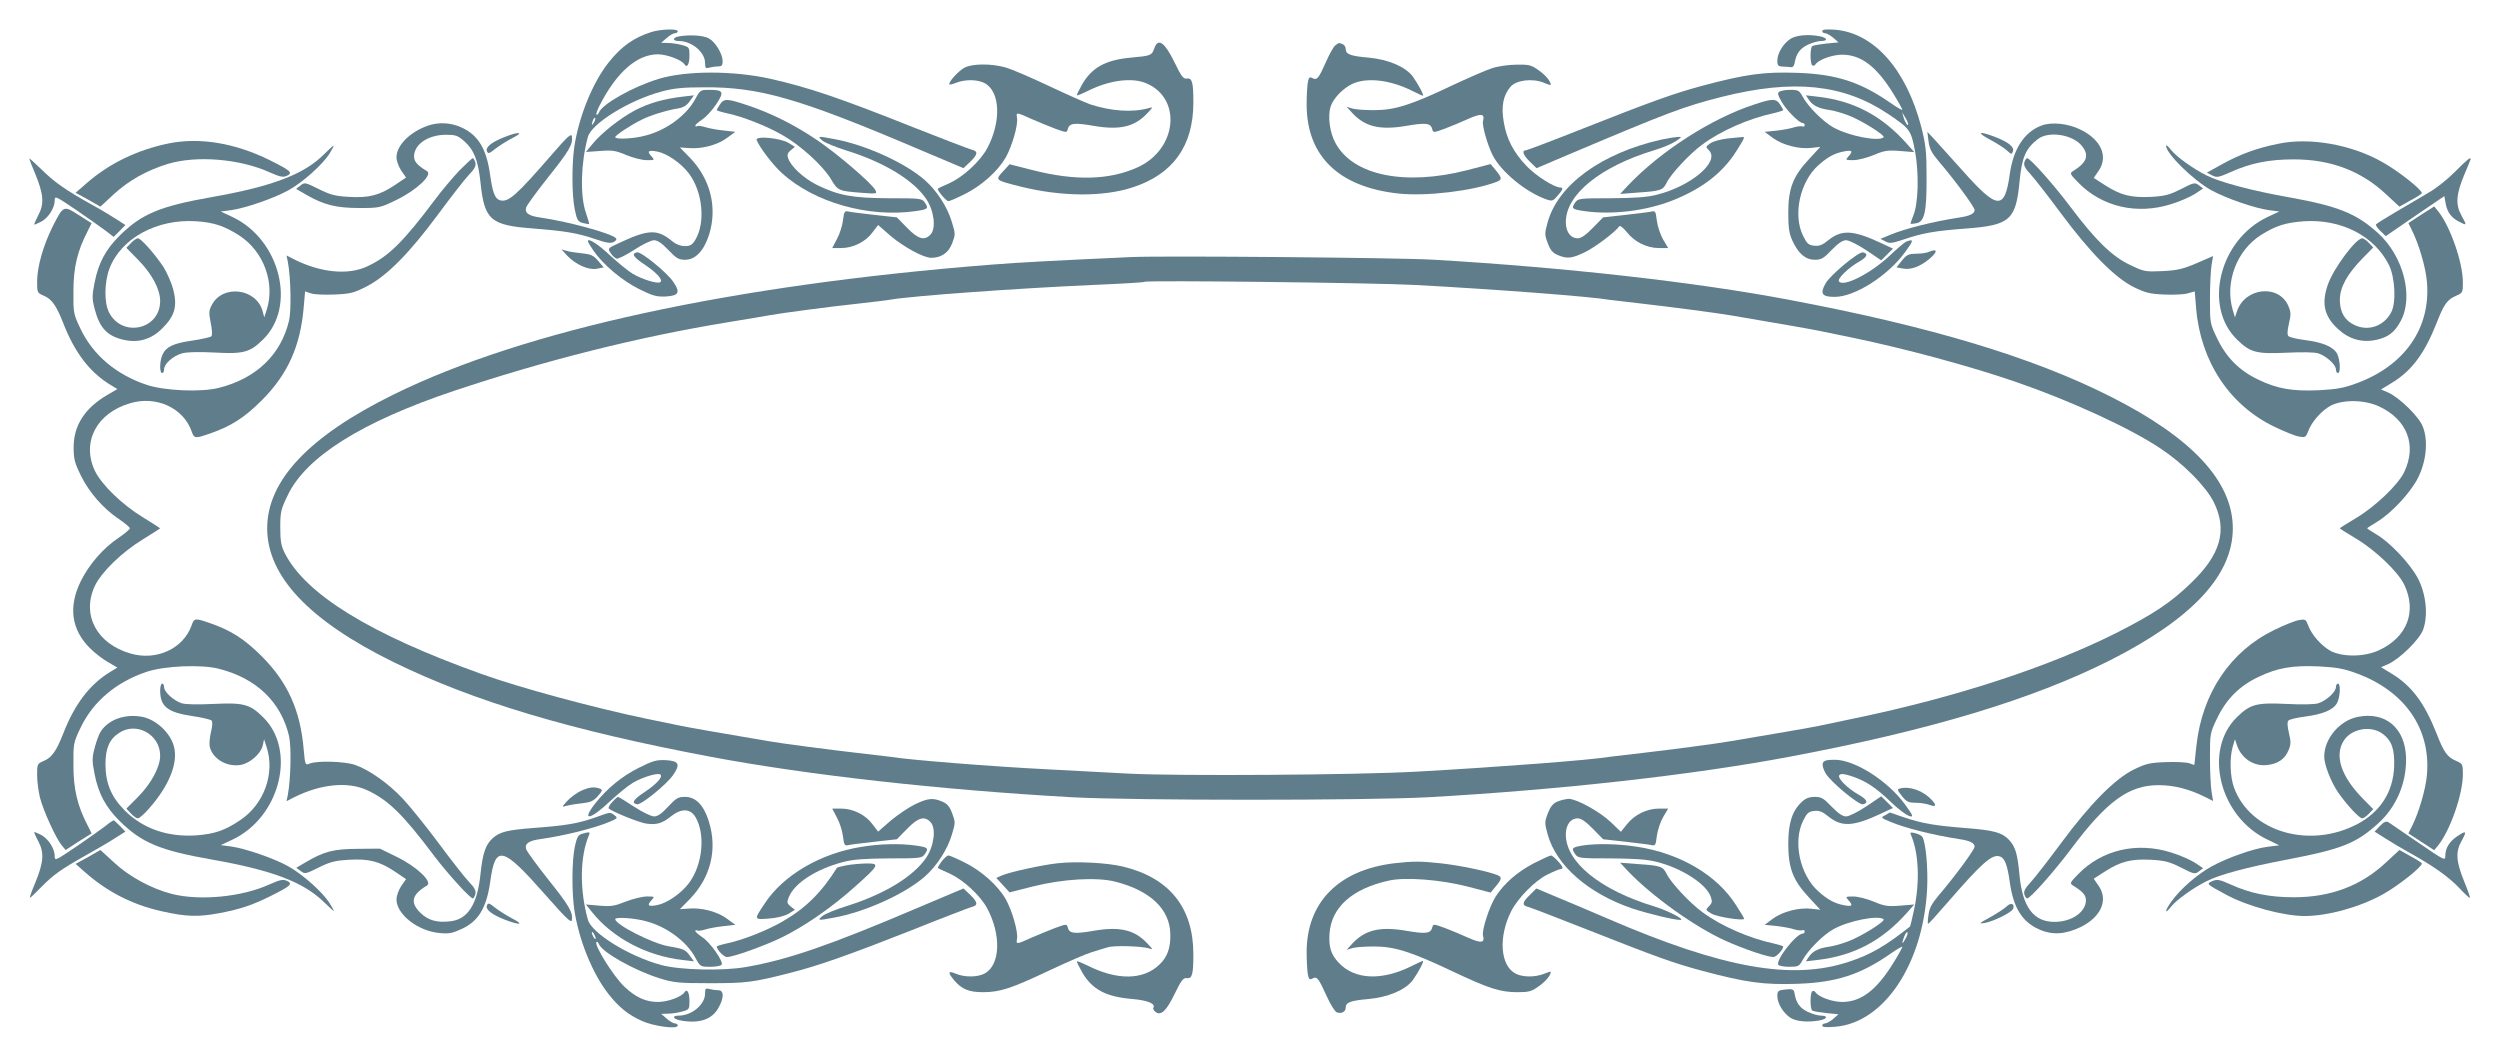 <?xml version="1.0" standalone="no"?>
<!DOCTYPE svg PUBLIC "-//W3C//DTD SVG 20010904//EN"
 "http://www.w3.org/TR/2001/REC-SVG-20010904/DTD/svg10.dtd">
<svg version="1.0" xmlns="http://www.w3.org/2000/svg"
 width="1280pt" height="541pt" viewBox="0 0 1280 541"
 preserveAspectRatio="xMidYMid meet">
<g transform="translate(0,541) scale(0.1,-0.1)"
fill="#607d8b" stroke="none">
<path d="M3335 5246 c-91 -29 -154 -74 -219 -156 -83 -105 -153 -279 -176
-435 -13 -95 -12 -247 3 -319 11 -53 16 -61 42 -68 16 -4 30 -6 31 -5 2 1 -6
27 -16 57 -31 88 -26 258 10 389 19 69 212 188 376 232 61 17 111 22 219 22
281 2 485 -56 1089 -313 l239 -101 34 32 c40 39 42 55 7 63 -14 4 -146 54
-292 112 -384 153 -541 206 -735 250 -190 43 -435 43 -575 0 -131 -40 -290
-129 -306 -173 -4 -9 -9 -13 -12 -10 -3 3 4 24 16 47 87 171 192 262 299 262
48 -1 122 -29 136 -52 13 -20 25 2 25 45 0 42 -1 44 -37 54 -21 6 -54 11 -73
11 l-35 1 28 24 c15 14 35 25 43 25 8 0 14 5 14 10 0 14 -87 11 -135 -4z
m-294 -463 c-12 -20 -14 -14 -5 12 4 9 9 14 11 11 3 -2 0 -13 -6 -23z"/>
<path d="M9330 5251 c0 -6 6 -11 14 -11 8 0 27 -11 42 -23 l27 -24 -62 -6
c-35 -4 -67 -9 -72 -13 -12 -7 -12 -91 0 -99 5 -3 12 -1 16 5 15 24 86 50 137
50 96 0 175 -60 259 -195 27 -43 49 -83 49 -87 0 -4 -28 12 -62 36 -153 106
-275 146 -473 153 -174 6 -263 -6 -489 -66 -144 -39 -257 -79 -613 -220 -154
-61 -286 -111 -292 -111 -21 0 -11 -26 22 -58 l34 -33 179 76 c499 211 574
239 769 289 367 92 624 66 853 -88 111 -75 116 -81 137 -190 21 -115 17 -269
-9 -330 -9 -22 -15 -40 -14 -42 2 -1 15 0 30 3 42 8 53 59 52 238 0 130 -4
164 -27 255 -77 295 -242 482 -443 498 -44 3 -64 1 -64 -7z m440 -475 c0 -18
-17 8 -24 34 l-7 25 15 -25 c9 -14 15 -29 16 -34z"/>
<path d="M3473 5223 c-31 -6 -29 -23 2 -23 67 0 135 -57 135 -113 0 -26 3 -29
23 -23 12 3 32 6 45 6 17 0 22 6 22 26 0 37 -36 98 -70 117 -27 16 -101 21
-157 10z"/>
<path d="M9167 5211 c-37 -24 -67 -74 -67 -111 0 -26 4 -30 30 -31 17 -1 36
-2 42 -3 7 -1 14 8 16 19 8 49 26 75 66 95 23 11 54 20 69 20 37 0 34 16 -4
24 -60 12 -123 6 -152 -13z"/>
<path d="M5909 5160 c-12 -34 -18 -36 -119 -45 -130 -12 -200 -51 -250 -138
-16 -28 -28 -53 -26 -55 2 -2 26 8 53 21 109 56 228 72 301 41 185 -77 159
-338 -42 -430 -144 -66 -320 -71 -539 -15 l-118 30 -34 -37 c-41 -45 -41 -44
93 -78 207 -51 421 -53 572 -3 206 67 310 212 310 434 0 104 -6 127 -34 123
-17 -3 -28 11 -61 80 -53 108 -86 131 -106 72z"/>
<path d="M6837 5178 c-9 -7 -30 -44 -47 -83 -39 -88 -47 -97 -70 -85 -15 8
-19 4 -24 -22 -3 -17 -6 -68 -6 -113 0 -264 164 -423 471 -456 141 -15 378 13
502 60 30 12 28 21 -12 68 l-19 23 -119 -31 c-319 -82 -585 -28 -675 138 -30
54 -41 138 -25 188 13 41 64 94 112 116 74 34 195 20 307 -37 26 -13 50 -24
53 -24 8 0 -24 60 -52 99 -38 50 -127 87 -226 96 -92 8 -117 17 -117 44 0 11
-7 22 -16 25 -20 8 -17 8 -37 -6z"/>
<path d="M4934 5061 c-31 -19 -74 -67 -74 -82 0 -4 16 -1 35 7 45 18 108 18
145 -1 82 -42 88 -199 13 -337 -36 -65 -121 -143 -190 -175 -32 -14 -60 -27
-61 -29 -7 -5 42 -64 54 -64 6 0 43 16 83 36 87 43 170 118 210 187 33 59 65
169 58 204 -5 29 -3 29 74 -6 35 -15 90 -38 122 -50 58 -21 59 -21 64 -2 8 31
33 34 136 16 132 -22 207 -4 272 66 30 32 30 32 5 25 -83 -23 -192 -15 -299
20 -25 9 -120 51 -211 94 -91 43 -189 85 -219 94 -76 22 -178 21 -217 -3z"/>
<path d="M7640 5061 c-30 -9 -127 -52 -215 -93 -202 -96 -285 -122 -390 -122
-44 0 -93 3 -110 8 l-30 9 30 -33 c65 -69 140 -87 272 -65 103 18 128 15 136
-16 5 -19 6 -19 64 2 32 12 87 35 122 51 66 29 84 26 74 -12 -6 -21 23 -122
49 -174 44 -86 170 -190 276 -227 29 -10 34 -8 56 18 28 31 32 43 15 43 -31 0
-126 60 -173 110 -67 70 -103 139 -117 227 -14 79 -2 136 35 179 29 34 112 44
169 21 20 -9 37 -14 37 -11 0 17 -26 49 -62 74 -37 27 -49 30 -112 29 -39 0
-96 -8 -126 -18z"/>
<path d="M3561 4905 c-45 -85 -149 -162 -256 -189 -62 -17 -155 -21 -155 -8 0
9 78 61 135 89 45 23 131 49 187 58 26 4 44 15 59 36 l22 31 -59 -7 c-95 -11
-172 -33 -243 -70 -77 -41 -173 -117 -219 -174 l-32 -39 73 5 c63 5 80 2 134
-21 34 -14 81 -26 104 -26 42 0 42 0 24 20 -24 26 -16 33 30 24 49 -9 122 -59
162 -112 71 -94 86 -252 33 -340 -16 -26 -26 -32 -54 -32 -21 0 -45 9 -63 24
-77 64 -122 63 -275 -9 -57 -26 -57 -27 -42 -50 8 -13 22 -26 30 -29 8 -3 48
17 90 44 42 28 88 50 102 50 18 0 41 -15 74 -50 41 -43 53 -50 86 -50 53 0 97
47 123 130 43 140 6 285 -101 395 l-49 50 43 -3 c68 -6 148 15 197 51 l44 32
-60 7 c-33 3 -75 11 -94 17 -19 6 -38 8 -42 5 -5 -3 -9 -2 -9 3 0 4 16 18 35
31 19 12 51 47 72 78 42 64 38 74 -37 74 -43 0 -46 -2 -69 -45z"/>
<path d="M9111 4941 c-12 -7 -9 -17 12 -54 26 -44 89 -107 107 -107 6 0 10 -5
10 -11 0 -6 -6 -9 -12 -6 -7 2 -26 0 -43 -5 -16 -6 -57 -13 -90 -17 l-60 -6
43 -32 c50 -36 134 -58 199 -50 l43 5 -59 -64 c-81 -87 -105 -149 -105 -274 0
-76 4 -104 21 -142 31 -67 67 -98 115 -98 33 0 45 7 86 50 34 35 56 50 74 50
15 0 59 -22 103 -51 l77 -52 30 30 30 30 -64 30 c-140 65 -198 68 -266 14 -30
-25 -47 -32 -73 -29 -29 3 -37 10 -57 50 -53 107 -17 276 77 361 48 43 84 63
134 72 41 8 46 1 20 -27 -15 -17 -14 -18 26 -18 23 0 70 12 104 26 54 23 71
26 135 21 l73 -6 -37 42 c-129 145 -273 221 -458 242 l-60 7 16 -24 c19 -28
51 -44 104 -51 22 -3 65 -15 96 -27 65 -24 192 -103 182 -113 -24 -23 -176 6
-256 50 -52 28 -133 109 -160 161 -15 28 -22 32 -60 32 -24 0 -49 -4 -57 -9z"/>
<path d="M3686 4875 c-9 -13 -16 -26 -16 -29 0 -2 21 -9 48 -15 83 -17 207
-66 287 -112 94 -53 209 -158 250 -227 34 -58 39 -60 154 -69 83 -6 83 -6 72
15 -19 35 -199 189 -301 257 -116 78 -233 136 -350 175 -107 36 -123 37 -144
5z"/>
<path d="M8985 4876 c-220 -71 -482 -239 -650 -416 l-40 -43 90 7 c118 8 129
12 148 50 20 43 119 150 183 196 94 70 239 134 367 161 26 6 47 13 47 15 0 3
-7 16 -16 29 -20 31 -39 31 -129 1z"/>
<path d="M2189 4766 c-92 -33 -159 -101 -159 -162 0 -17 11 -47 24 -67 l25
-36 -58 -39 c-78 -52 -132 -66 -234 -60 -71 4 -94 10 -155 40 -70 35 -73 35
-94 18 l-22 -17 55 -32 c88 -50 151 -66 269 -66 103 0 107 1 191 42 103 50
186 129 155 147 -49 29 -66 49 -66 75 0 62 72 111 164 111 48 0 60 -4 92 -32
51 -45 72 -99 84 -211 20 -194 51 -221 273 -237 161 -13 224 -23 317 -55 56
-19 77 -22 92 -14 13 7 17 14 11 20 -25 25 -246 85 -385 105 -61 8 -83 24 -74
52 4 12 55 82 113 155 107 134 127 168 121 208 -2 18 -19 4 -98 -87 -189 -218
-228 -252 -271 -239 -25 8 -37 39 -50 132 -18 130 -60 200 -143 239 -57 27
-121 30 -177 10z"/>
<path d="M10452 4767 c-88 -33 -144 -120 -162 -249 -26 -186 -63 -183 -243 20
-63 70 -129 143 -146 162 l-33 35 6 -48 c5 -39 15 -59 54 -105 79 -92 182
-232 182 -247 0 -19 -25 -31 -80 -39 -131 -20 -278 -57 -354 -89 l-48 -20 25
-13 c22 -12 34 -10 97 11 94 32 157 43 318 55 223 17 253 44 272 239 12 126
31 170 94 219 56 43 180 23 226 -36 38 -48 25 -84 -46 -128 -18 -11 -16 -15
26 -58 121 -125 301 -167 477 -111 43 13 97 37 121 52 l42 28 -21 16 c-21 16
-26 15 -92 -19 -60 -30 -83 -36 -154 -40 -101 -5 -154 8 -234 59 l-59 38 26
38 c49 73 11 158 -93 209 -64 32 -149 41 -201 21z"/>
<path d="M2585 4709 c-67 -26 -100 -52 -92 -73 6 -15 12 -13 44 13 21 16 61
41 88 55 60 30 33 34 -40 5z"/>
<path d="M10189 4695 c35 -19 75 -44 87 -56 22 -20 24 -21 30 -4 9 22 -23 48
-94 75 -82 31 -94 23 -23 -15z"/>
<path d="M3874 4693 c15 -38 83 -127 130 -170 166 -150 442 -228 683 -194 64
9 69 13 49 43 -16 22 -20 23 -184 23 -189 1 -260 14 -373 70 -66 34 -131 94
-144 136 -6 17 -2 27 14 40 l21 17 -32 20 c-43 26 -172 38 -164 15z"/>
<path d="M4211 4690 c13 -11 69 -34 124 -51 192 -60 340 -150 406 -246 41 -59
53 -151 24 -183 -31 -34 -64 -25 -121 34 l-52 53 -108 12 c-60 7 -121 14 -135
17 -25 6 -27 3 -33 -44 -3 -27 -17 -71 -31 -96 l-24 -46 46 0 c61 0 125 32
160 80 l29 38 64 -56 c68 -57 168 -112 208 -112 51 0 89 26 107 74 17 45 17
49 -1 108 -23 78 -77 161 -139 216 -103 90 -309 183 -469 211 -80 15 -82 14
-55 -9z"/>
<path d="M8505 4695 c-305 -69 -528 -231 -581 -423 -16 -58 -16 -64 1 -108 13
-35 25 -49 51 -60 48 -20 71 -18 139 15 52 25 158 105 176 133 3 5 20 -8 38
-30 40 -51 103 -82 165 -82 l47 0 -26 44 c-14 24 -28 67 -32 96 -6 49 -7 52
-32 46 -14 -3 -75 -10 -135 -17 l-108 -12 -52 -53 c-36 -37 -60 -54 -78 -54
-37 0 -61 33 -61 83 0 141 176 284 453 368 41 12 91 33 110 46 32 22 33 23 10
22 -14 -1 -52 -7 -85 -14z"/>
<path d="M8845 4701 c-33 -4 -72 -14 -87 -24 -26 -18 -26 -19 -8 -37 57 -57
-91 -183 -267 -227 -50 -13 -113 -17 -235 -18 -164 0 -168 -1 -184 -23 -20
-30 -15 -34 49 -43 140 -20 315 1 451 55 151 60 256 141 326 252 44 70 46 75
28 72 -7 0 -40 -4 -73 -7z"/>
<path d="M865 4676 c-162 -33 -307 -103 -425 -207 l-53 -46 64 -35 63 -36 68
63 c77 71 170 123 278 156 147 44 367 26 520 -43 54 -24 69 -27 89 -18 32 15
20 26 -84 78 -178 89 -360 120 -520 88z"/>
<path d="M11665 4674 c-110 -22 -193 -53 -283 -102 l-83 -46 27 -14 c24 -12
32 -11 95 17 102 46 197 65 324 65 188 0 344 -59 471 -178 l69 -64 57 32 c32
17 58 34 58 37 0 18 -121 114 -202 159 -158 90 -373 128 -533 94z"/>
<path d="M1660 4621 c-102 -103 -264 -165 -575 -220 -267 -47 -359 -86 -471
-196 -73 -72 -110 -141 -130 -243 -13 -66 -13 -82 1 -135 25 -96 64 -138 149
-157 75 -17 142 3 197 59 64 63 78 113 56 199 -9 34 -32 86 -50 115 -44 66
-115 147 -131 147 -7 0 -23 -11 -36 -25 l-23 -24 60 -61 c71 -72 113 -151 113
-211 0 -147 -195 -190 -262 -58 -25 48 -24 153 2 223 59 156 244 257 446 243
91 -6 145 -25 221 -74 123 -81 182 -241 139 -378 l-13 -40 -8 30 c-31 119
-205 141 -261 33 -15 -29 -15 -40 -5 -92 7 -34 9 -62 3 -68 -4 -4 -49 -15 -99
-22 -97 -14 -133 -32 -151 -72 -15 -31 -16 -94 -2 -94 6 0 10 8 10 19 0 28 47
70 93 82 26 7 85 8 166 4 147 -8 180 0 248 67 173 169 87 512 -157 627 l-60
28 53 7 c73 10 221 61 294 102 73 40 175 132 210 187 13 22 23 40 21 41 -2 1
-23 -18 -48 -43z"/>
<path d="M11090 4664 c0 -39 137 -175 230 -227 76 -42 223 -93 297 -103 l53
-7 -60 -28 c-246 -116 -331 -457 -157 -627 68 -67 100 -75 252 -68 80 4 143 3
164 -3 41 -13 91 -58 91 -83 0 -10 5 -18 10 -18 15 0 12 67 -4 99 -19 35 -72
58 -165 70 -40 5 -78 14 -84 20 -7 7 -6 27 2 63 11 46 11 59 -2 90 -48 115
-224 97 -264 -27 l-10 -30 -12 40 c-40 141 21 302 144 381 76 48 126 64 220
71 192 13 363 -75 437 -225 31 -64 37 -192 11 -241 -37 -71 -118 -99 -188 -65
-50 23 -75 66 -75 129 0 63 37 131 115 211 l56 57 -22 23 c-12 13 -28 24 -34
24 -33 0 -147 -154 -176 -236 -34 -97 -20 -162 51 -228 57 -53 124 -72 197
-56 62 14 94 39 125 97 67 125 13 333 -117 450 -110 100 -205 138 -456 183
-188 33 -356 78 -422 112 -70 35 -154 96 -181 130 -14 18 -26 28 -26 22z"/>
<path d="M150 4598 c0 -3 13 -38 30 -77 44 -107 47 -155 16 -213 -14 -27 -23
-48 -20 -48 3 0 18 7 35 15 36 19 69 70 69 107 0 27 2 26 113 -49 61 -42 129
-90 150 -106 l39 -30 30 30 30 31 -53 34 c-30 19 -85 52 -124 73 -129 72 -189
114 -252 177 -35 34 -63 59 -63 56z"/>
<path d="M2353 4538 c-33 -35 -91 -103 -128 -153 -162 -216 -237 -289 -345
-339 -98 -46 -238 -32 -374 36 l-39 20 7 -34 c15 -81 18 -247 6 -299 -41 -175
-168 -297 -360 -345 -90 -23 -279 -15 -370 16 -155 52 -274 152 -338 287 -36
76 -37 81 -36 193 0 120 20 205 73 307 l20 40 -66 42 c-78 50 -78 50 -134 -60
-48 -97 -79 -206 -79 -281 0 -56 1 -58 34 -72 41 -17 65 -51 100 -141 59 -151
135 -250 239 -314 l38 -23 -48 -28 c-118 -68 -177 -158 -176 -273 0 -57 6 -79
37 -142 43 -87 115 -169 194 -222 31 -21 57 -43 57 -48 0 -5 -26 -27 -57 -48
-79 -53 -151 -135 -194 -222 -65 -131 -49 -249 47 -344 24 -24 65 -56 92 -71
l48 -28 -38 -23 c-104 -64 -180 -163 -239 -314 -35 -90 -59 -124 -100 -141
-33 -14 -34 -16 -34 -72 0 -32 7 -85 15 -117 17 -66 81 -207 111 -243 l20 -24
66 43 67 42 -20 40 c-53 102 -73 187 -73 307 -1 112 0 117 36 193 64 135 183
235 338 287 91 31 280 39 370 16 192 -48 319 -170 360 -345 12 -52 9 -218 -6
-299 l-7 -34 39 20 c136 68 276 82 374 36 108 -50 183 -123 345 -339 65 -86
182 -215 196 -215 4 0 9 10 13 22 4 17 -4 33 -33 63 -21 22 -91 111 -156 199
-65 87 -147 189 -183 227 -73 78 -174 149 -245 173 -53 18 -191 22 -230 7 -24
-10 -25 -9 -32 71 -17 201 -82 345 -215 478 -88 88 -158 133 -266 170 -75 26
-80 26 -93 -12 -42 -119 -180 -183 -313 -144 -173 50 -251 198 -183 345 34 72
140 175 249 241 47 29 86 54 86 55 0 1 -39 26 -86 55 -109 66 -215 169 -249
241 -68 147 10 295 183 345 133 39 271 -25 313 -144 13 -38 18 -38 93 -12 108
37 178 82 266 170 133 133 198 277 215 477 l7 81 30 -10 c16 -6 70 -8 121 -6
84 4 99 8 167 43 103 54 218 171 365 370 65 88 135 178 156 200 29 30 37 46
33 63 -4 12 -9 22 -13 22 -4 0 -34 -28 -68 -62z"/>
<path d="M10365 4580 c-5 -16 3 -32 32 -63 21 -23 92 -114 157 -202 149 -200
274 -327 371 -375 59 -29 83 -35 155 -38 47 -2 102 0 121 6 l36 10 7 -84 c22
-273 170 -498 401 -609 50 -24 106 -47 125 -50 33 -6 36 -4 48 27 17 48 68
105 115 131 63 32 173 31 248 -4 144 -67 194 -198 129 -335 -32 -67 -149 -178
-248 -237 -45 -27 -82 -50 -82 -52 0 -2 37 -25 82 -52 99 -59 216 -170 248
-237 65 -137 15 -268 -129 -335 -75 -35 -185 -36 -248 -4 -47 26 -98 83 -115
131 -12 31 -15 33 -48 27 -19 -3 -76 -26 -125 -50 -224 -108 -369 -322 -399
-590 l-11 -102 -25 9 c-14 5 -68 8 -120 6 -84 -3 -103 -8 -165 -38 -97 -48
-223 -175 -371 -375 -65 -88 -136 -179 -157 -202 -29 -31 -37 -47 -32 -63 3
-11 10 -20 14 -20 16 0 140 140 226 255 183 244 295 325 447 325 79 0 158 -20
241 -62 l38 -19 -8 48 c-4 26 -8 104 -8 173 0 124 0 126 37 203 47 98 114 165
211 211 98 47 174 60 310 54 91 -5 127 -11 194 -36 246 -91 379 -283 359 -518
-6 -74 -41 -193 -77 -265 l-18 -36 66 -43 66 -43 20 24 c62 77 127 263 127
365 0 51 -2 54 -32 67 -48 20 -65 44 -103 142 -62 156 -127 244 -230 306 l-54
33 37 16 c59 27 158 124 178 175 27 73 16 184 -27 265 -39 74 -143 184 -212
224 -26 16 -47 29 -47 31 0 2 21 15 47 31 75 44 175 151 214 229 42 85 52 189
24 260 -19 51 -118 148 -177 175 l-37 16 54 33 c103 62 168 150 230 306 38 98
55 122 103 142 30 13 32 16 32 67 0 102 -65 288 -127 365 l-20 24 -66 -42 -66
-43 18 -37 c36 -71 71 -191 77 -265 20 -235 -113 -427 -359 -518 -67 -25 -103
-31 -194 -36 -136 -6 -212 7 -310 54 -97 46 -164 113 -211 211 -37 77 -37 79
-37 203 0 69 4 146 8 172 l8 47 -83 -36 c-70 -30 -98 -37 -175 -41 -90 -4 -95
-3 -166 31 -92 43 -176 125 -302 292 -86 115 -210 255 -226 255 -4 0 -11 -9
-14 -20z"/>
<path d="M12570 4531 c-36 -37 -96 -85 -135 -107 -38 -23 -114 -67 -168 -99
-53 -31 -99 -60 -102 -64 -2 -5 8 -20 23 -34 l27 -26 150 103 150 102 7 -39
c8 -44 29 -72 70 -93 39 -20 39 -19 11 32 -32 57 -28 110 16 214 17 40 31 74
31 76 0 12 -21 -6 -80 -65z"/>
<path d="M3010 4175 c0 -4 13 -26 29 -49 49 -71 145 -152 233 -196 71 -35 89
-40 137 -38 68 4 76 21 36 78 -33 47 -162 152 -183 148 -31 -6 -20 -24 39 -63
63 -42 96 -80 79 -90 -15 -9 -90 14 -140 43 -25 15 -76 57 -115 93 -62 58
-115 93 -115 74z"/>
<path d="M9760 4173 c-8 -3 -48 -37 -87 -74 -96 -90 -238 -162 -258 -129 -8
14 51 71 105 101 40 23 47 41 18 47 -22 4 -167 -116 -191 -159 -30 -53 -19
-69 47 -69 102 0 271 107 360 229 45 61 46 69 6 54z"/>
<path d="M2904 4101 c44 -46 109 -75 152 -67 l35 7 -28 33 c-24 28 -36 34 -83
39 -30 3 -66 8 -80 13 l-25 7 29 -32z"/>
<path d="M9875 4120 c-11 -5 -40 -9 -65 -9 -39 -1 -49 -6 -73 -36 l-27 -34 33
-6 c40 -8 88 10 135 49 45 38 43 56 -3 36z"/>
<path d="M5795 4094 c-393 -18 -567 -27 -720 -39 -1323 -104 -2391 -335 -3060
-665 -433 -213 -647 -440 -647 -685 0 -245 215 -473 647 -685 413 -202 908
-350 1625 -485 494 -93 1172 -169 1850 -207 317 -17 1503 -17 1820 0 678 38
1356 114 1850 207 723 136 1246 294 1645 495 420 213 627 435 627 675 0 240
-208 464 -627 675 -400 202 -923 359 -1645 495 -481 91 -1138 165 -1815 205
-174 11 -1387 21 -1550 14z m1450 -143 c426 -23 906 -60 995 -76 14 -2 90 -11
170 -20 139 -16 387 -48 460 -61 220 -37 429 -74 445 -78 11 -2 90 -19 175
-36 264 -55 595 -144 830 -225 277 -95 584 -236 740 -340 117 -77 234 -195
274 -275 72 -144 36 -270 -117 -416 -103 -100 -193 -159 -382 -255 -347 -174
-817 -328 -1330 -435 -93 -20 -179 -38 -190 -40 -11 -3 -112 -21 -225 -40
-113 -19 -216 -37 -230 -39 -60 -11 -317 -45 -450 -60 -80 -9 -156 -18 -170
-20 -88 -16 -576 -53 -990 -76 -307 -17 -1217 -23 -1470 -10 -118 6 -305 16
-415 22 -282 14 -719 49 -805 64 -14 2 -90 11 -170 20 -139 16 -387 48 -460
61 -220 37 -429 74 -445 78 -11 2 -90 19 -175 36 -264 55 -651 159 -847 230
-569 204 -900 408 -1006 620 -18 36 -22 62 -22 130 0 78 3 92 38 164 94 197
378 376 852 535 467 156 943 276 1401 351 104 17 200 33 214 36 60 11 317 45
450 59 80 9 156 18 170 21 110 19 651 58 1035 75 143 6 262 13 265 16 9 9
1183 -5 1385 -16z"/>
<path d="M820 1875 c0 -82 37 -112 163 -131 50 -7 95 -18 100 -23 6 -6 5 -28
-3 -60 -7 -28 -9 -62 -6 -75 16 -63 89 -105 160 -92 47 9 101 57 111 98 l7 33
13 -40 c44 -134 -13 -293 -135 -374 -78 -53 -132 -71 -224 -78 -147 -10 -274
34 -367 127 -69 69 -99 140 -99 238 0 80 20 127 69 159 89 60 211 -7 211 -116
0 -58 -46 -144 -116 -214 l-57 -57 23 -25 c13 -14 29 -25 36 -25 7 0 31 21 55
48 105 118 153 237 129 322 -18 67 -89 134 -158 149 -88 18 -175 -11 -216 -74
-9 -14 -23 -51 -31 -83 -14 -52 -14 -68 -1 -134 20 -102 57 -171 130 -243 112
-110 204 -149 471 -196 312 -55 471 -116 577 -221 27 -26 48 -45 48 -42 0 2
-11 21 -24 42 -34 54 -137 146 -209 186 -73 41 -221 92 -294 102 l-53 7 60 28
c244 115 330 458 157 627 -68 67 -100 75 -252 68 -80 -4 -143 -3 -164 3 -41
13 -91 58 -91 83 0 10 -4 18 -10 18 -5 0 -10 -16 -10 -35z"/>
<path d="M11960 1892 c0 -25 -50 -70 -91 -83 -21 -6 -84 -7 -164 -3 -152 7
-184 -1 -252 -68 -174 -170 -89 -511 157 -627 l60 -29 -57 -7 c-74 -9 -211
-57 -293 -103 -70 -39 -156 -113 -201 -176 -36 -49 -38 -73 -3 -28 27 34 111
95 181 130 67 34 203 71 418 112 272 52 349 82 460 183 95 85 147 209 144 337
-4 154 -107 239 -250 209 -92 -20 -169 -112 -169 -203 0 -41 34 -129 71 -183
44 -63 108 -133 124 -133 6 0 22 11 34 24 l22 23 -56 57 c-108 111 -143 216
-96 292 38 63 139 82 200 37 47 -35 62 -79 59 -168 -5 -129 -70 -231 -186
-293 -246 -131 -551 -42 -634 186 -20 55 -23 150 -7 207 l12 40 10 -30 c22
-67 86 -110 154 -102 56 6 91 30 110 75 13 31 13 44 2 90 -8 36 -9 56 -2 63 6
6 44 15 84 20 93 12 146 35 165 70 16 32 19 99 4 99 -5 0 -10 -8 -10 -18z"/>
<path d="M3273 1480 c-87 -43 -163 -105 -225 -183 -74 -94 -27 -87 77 12 39
36 90 78 115 93 50 29 125 52 140 43 17 -10 -16 -48 -79 -90 -59 -39 -70 -57
-39 -63 21 -4 150 101 183 148 40 57 32 74 -36 78 -48 2 -66 -3 -136 -38z"/>
<path d="M9333 1503 c-4 -9 2 -32 14 -52 24 -43 169 -163 191 -159 29 6 22 24
-18 47 -61 34 -116 89 -102 103 8 8 25 6 62 -6 70 -23 123 -57 200 -131 58
-56 110 -89 110 -70 0 4 -16 29 -36 56 -89 122 -258 229 -360 229 -42 0 -56
-4 -61 -17z"/>
<path d="M2975 1361 c-22 -10 -53 -33 -70 -51 -30 -33 -30 -33 -5 -26 14 4 49
10 79 13 44 5 59 11 82 37 24 27 25 32 11 38 -29 11 -55 8 -97 -11z"/>
<path d="M9728 1373 c-16 -4 -14 -8 10 -39 23 -29 33 -34 69 -34 23 0 54 -5
69 -10 37 -14 42 -5 14 25 -44 47 -112 71 -162 58z"/>
<path d="M3134 1303 c-13 -14 -21 -29 -17 -33 22 -18 159 -73 193 -77 52 -7
80 1 125 37 53 42 98 41 125 -2 53 -88 38 -246 -33 -340 -40 -53 -113 -103
-162 -112 -46 -9 -54 -2 -30 24 18 20 18 20 -23 20 -23 0 -71 -12 -108 -26
-57 -23 -75 -26 -135 -21 l-69 6 32 -40 c106 -132 279 -223 462 -244 l59 -7
-22 30 c-20 29 -34 35 -107 47 -81 13 -274 111 -274 139 0 12 96 6 155 -10
107 -27 211 -104 256 -189 24 -44 25 -45 76 -45 28 0 55 5 58 11 10 16 -60
116 -100 141 -19 13 -35 27 -35 31 0 5 4 6 9 3 4 -3 23 -1 42 5 19 6 61 14 94
17 l60 7 -44 32 c-49 36 -129 57 -197 51 l-43 -3 49 50 c108 110 144 254 100
397 -26 85 -67 128 -123 128 -35 0 -45 -6 -86 -50 -33 -36 -54 -50 -72 -50
-15 0 -60 22 -103 50 -42 28 -79 50 -82 50 -3 0 -16 -12 -30 -27z"/>
<path d="M9226 1305 c-50 -46 -70 -109 -70 -215 0 -125 24 -187 105 -274 l59
-64 -43 5 c-65 8 -149 -14 -199 -50 l-43 -32 60 -6 c33 -4 74 -11 90 -17 17
-5 36 -7 43 -5 6 3 12 0 12 -6 0 -6 -4 -11 -10 -11 -33 0 -140 -136 -125 -160
3 -5 29 -10 56 -10 46 0 51 3 67 32 27 52 108 133 160 161 80 44 232 73 256
50 10 -10 -117 -89 -182 -113 -31 -12 -74 -24 -96 -27 -53 -7 -85 -23 -104
-51 l-16 -24 60 7 c186 22 330 98 458 242 l37 42 -73 -6 c-64 -5 -81 -2 -135
21 -34 14 -81 26 -104 26 -40 0 -41 -1 -26 -18 26 -28 21 -35 -20 -27 -50 9
-86 29 -134 72 -94 85 -130 254 -77 361 20 40 28 47 57 50 26 3 43 -4 73 -29
68 -54 126 -51 266 14 l64 30 -30 30 -30 30 -77 -52 c-44 -29 -88 -51 -103
-51 -18 0 -40 15 -74 50 -41 43 -53 50 -86 50 -28 0 -47 -7 -66 -25z"/>
<path d="M4685 1292 c-33 -16 -89 -54 -125 -84 l-64 -56 -29 38 c-35 48 -99
80 -160 80 l-46 0 24 -46 c14 -25 28 -69 31 -96 6 -47 8 -50 33 -44 14 3 75
10 135 17 l108 12 52 53 c57 59 90 68 121 34 29 -32 17 -124 -24 -183 -66 -96
-214 -186 -406 -246 -55 -17 -111 -40 -124 -51 -27 -23 -25 -24 55 -9 160 28
366 121 469 211 62 55 116 138 139 216 18 59 18 63 1 108 -13 35 -25 49 -51
60 -48 20 -71 18 -139 -14z"/>
<path d="M7974 1306 c-23 -10 -36 -26 -49 -60 -17 -44 -17 -50 -1 -108 44
-159 207 -302 432 -379 78 -26 214 -59 247 -59 29 0 -66 49 -133 69 -277 84
-453 227 -453 368 0 50 24 83 61 83 18 0 42 -17 78 -54 l52 -53 108 -12 c60
-7 121 -14 135 -17 25 -6 26 -3 32 46 4 29 18 72 32 96 l26 44 -47 0 c-62 0
-125 -31 -164 -80 l-31 -39 -52 50 c-57 54 -175 119 -216 119 -14 -1 -40 -7
-57 -14z"/>
<path d="M3046 1224 c-89 -31 -151 -41 -312 -53 -140 -11 -175 -20 -213 -54
-35 -33 -50 -76 -61 -183 -16 -155 -65 -231 -154 -241 -67 -8 -112 4 -151 41
-57 54 -48 95 31 142 31 18 -52 97 -155 147 l-86 42 -115 -1 c-123 -1 -171
-13 -267 -70 l-46 -27 23 -17 c21 -16 25 -15 93 19 59 29 84 35 154 39 102 6
156 -8 234 -60 l58 -39 -25 -36 c-13 -20 -24 -50 -24 -68 0 -76 109 -162 220
-172 48 -5 67 -1 112 20 87 39 129 108 148 243 26 191 62 182 280 -65 110
-125 136 -149 138 -132 6 40 -14 74 -121 208 -58 73 -109 143 -113 155 -9 28
13 44 74 52 121 17 277 56 352 88 43 18 44 20 26 34 -24 17 -16 18 -100 -12z"/>
<path d="M9652 1236 c-23 -12 -23 -13 25 -33 75 -32 222 -69 353 -89 55 -8 80
-20 80 -39 0 -15 -103 -155 -182 -247 -37 -44 -50 -67 -54 -102 -4 -25 -5 -46
-2 -46 3 0 45 46 94 103 183 211 233 255 273 242 25 -7 39 -44 51 -131 18
-130 62 -202 147 -241 69 -32 136 -28 217 11 103 51 141 137 92 209 l-26 38
59 38 c80 51 133 64 234 59 71 -4 94 -10 154 -40 66 -34 71 -35 92 -19 l21 16
-42 28 c-24 15 -78 39 -121 52 -176 56 -356 14 -477 -111 -42 -43 -44 -47 -26
-58 50 -31 66 -49 66 -75 0 -61 -73 -111 -161 -111 -107 0 -163 75 -179 237
-10 111 -21 147 -53 182 -35 38 -77 50 -218 61 -165 13 -227 24 -320 55 -40
14 -73 25 -73 25 -1 -1 -12 -7 -24 -14z"/>
<path d="M540 1181 c-19 -15 -86 -62 -147 -104 -111 -75 -113 -76 -113 -49 0
37 -33 88 -69 107 -17 8 -32 15 -35 15 -3 0 6 -21 20 -47 31 -59 28 -107 -16
-214 -17 -40 -29 -74 -27 -75 2 -2 27 22 57 53 64 65 102 92 230 164 52 29
119 68 148 87 l54 34 -28 29 c-15 16 -30 29 -33 29 -3 -1 -22 -13 -41 -29z"/>
<path d="M12185 1181 l-27 -29 54 -34 c29 -19 85 -52 123 -73 121 -67 200
-123 255 -180 28 -31 54 -54 56 -52 2 2 -10 37 -27 78 -44 107 -48 156 -16
213 29 52 25 56 -24 23 -38 -26 -59 -60 -59 -99 0 -26 -4 -24 -137 67 -76 52
-145 99 -154 105 -12 7 -23 2 -44 -19z"/>
<path d="M2980 1141 c-20 -6 -26 -17 -37 -66 -15 -73 -16 -225 -3 -320 23
-156 93 -330 176 -435 54 -68 98 -104 170 -137 62 -28 184 -44 184 -24 0 6 -6
11 -14 11 -8 0 -28 11 -43 25 l-28 24 35 1 c19 0 52 5 73 11 36 10 37 12 37
54 0 43 -12 65 -25 45 -15 -24 -86 -50 -137 -50 -62 0 -114 24 -171 78 -56 53
-157 215 -143 229 3 3 8 -1 12 -10 16 -42 177 -133 308 -175 74 -23 96 -26
261 -26 187 0 220 4 415 54 139 35 308 95 612 215 157 63 298 117 312 121 35
8 33 24 -7 63 l-34 32 -239 -101 c-446 -190 -661 -264 -874 -301 -118 -21
-338 -16 -434 10 -164 44 -357 163 -376 232 -43 155 -41 322 5 432 8 18 4 19
-35 8z m70 -536 c0 -5 -5 -3 -10 5 -5 8 -10 20 -10 25 0 6 5 3 10 -5 5 -8 10
-19 10 -25z"/>
<path d="M9785 1133 c39 -91 45 -237 16 -376 -10 -48 -20 -89 -22 -91 -122
-97 -201 -144 -312 -180 -291 -97 -644 -34 -1232 219 -93 40 -215 92 -269 114
l-100 42 -33 -33 c-40 -38 -42 -54 -7 -62 14 -4 155 -58 312 -120 344 -136
430 -167 579 -207 225 -60 314 -72 488 -66 198 7 320 47 473 153 34 24 62 40
62 36 0 -4 -22 -44 -49 -87 -84 -135 -163 -195 -259 -195 -51 0 -122 26 -137
50 -4 6 -11 8 -16 5 -12 -8 -12 -92 0 -99 5 -4 37 -9 72 -13 l62 -6 -27 -24
c-15 -12 -34 -23 -42 -23 -8 0 -14 -5 -14 -11 0 -8 20 -10 66 -6 250 20 451
321 471 707 5 107 -7 238 -25 266 -4 6 -20 14 -36 18 -25 6 -28 5 -21 -11z
m-29 -530 c-18 -33 -21 -26 -6 13 6 15 13 24 16 21 3 -3 -1 -18 -10 -34z"/>
<path d="M4410 1074 c-208 -33 -399 -144 -494 -289 -57 -85 -57 -84 21 -78 42
3 80 13 101 25 l32 20 -22 17 c-19 16 -20 21 -9 48 29 72 140 143 276 179 54
14 108 18 237 19 164 0 168 1 184 23 20 30 15 34 -49 43 -78 11 -182 9 -277
-7z"/>
<path d="M8103 1081 c-54 -9 -59 -14 -39 -43 16 -22 20 -23 184 -23 122 -1
185 -5 235 -18 128 -32 253 -113 276 -178 9 -25 7 -33 -9 -49 -19 -19 -18 -19
13 -38 28 -17 167 -38 167 -26 0 3 -18 34 -41 69 -97 154 -286 266 -509 300
-99 15 -204 17 -277 6z"/>
<path d="M451 1022 l-64 -35 44 -39 c116 -103 244 -169 394 -203 128 -29 189
-31 300 -10 108 21 165 40 260 87 104 52 116 63 84 78 -20 9 -35 6 -89 -18
-142 -65 -357 -85 -500 -49 -105 27 -219 89 -296 161 l-70 64 -63 -36z"/>
<path d="M12216 994 c-127 -119 -283 -178 -471 -178 -126 0 -224 20 -323 65
-58 26 -70 28 -94 18 -34 -14 -32 -15 72 -71 110 -59 292 -108 400 -108 119 0
284 46 402 112 77 43 198 139 198 157 0 3 -26 20 -58 37 l-57 32 -69 -64z"/>
<path d="M4821 999 c-13 -17 -21 -32 -19 -33 1 -2 29 -15 61 -29 69 -32 154
-110 190 -175 75 -138 69 -295 -13 -337 -37 -19 -100 -19 -145 -1 -42 18 -44
8 -9 -34 39 -45 75 -60 147 -60 87 0 144 19 337 110 91 43 190 86 220 95 30 9
67 21 82 25 31 10 170 6 208 -5 25 -8 25 -8 -5 24 -65 70 -140 88 -272 66
-103 -18 -128 -15 -136 16 -5 19 -6 19 -64 -2 -32 -12 -87 -35 -122 -50 -77
-35 -79 -35 -74 -6 7 35 -25 145 -58 204 -40 69 -123 144 -210 187 -40 20 -77
36 -83 36 -7 0 -22 -14 -35 -31z"/>
<path d="M7853 990 c-85 -45 -150 -101 -195 -170 -32 -50 -72 -173 -65 -200
10 -38 -8 -41 -74 -12 -35 16 -90 39 -122 51 -58 21 -59 21 -64 2 -8 -31 -33
-34 -136 -16 -132 22 -207 4 -272 -65 l-30 -33 30 9 c17 5 66 8 110 8 105 0
187 -26 395 -124 194 -92 251 -110 340 -110 58 0 72 4 108 30 36 25 62 57 62
74 0 3 -16 -2 -35 -10 -45 -18 -108 -18 -145 1 -79 41 -89 188 -23 319 35 69
123 158 187 189 30 15 60 27 65 27 6 0 11 3 11 8 -1 12 -48 62 -59 62 -5 0
-45 -18 -88 -40z"/>
<path d="M5414 990 c-81 -9 -246 -45 -286 -63 l-27 -12 34 -37 34 -37 118 30
c155 39 328 49 423 25 180 -46 280 -141 282 -269 2 -69 -15 -117 -55 -155 -83
-81 -218 -82 -370 -5 -27 13 -51 23 -53 21 -2 -2 10 -27 26 -55 51 -89 122
-127 259 -138 78 -7 119 -24 106 -45 -3 -4 2 -13 10 -20 28 -23 56 2 99 91 34
70 45 84 62 81 28 -4 34 19 34 123 0 238 -123 391 -360 448 -81 20 -242 28
-336 17z"/>
<path d="M7138 990 c-284 -34 -448 -200 -448 -455 0 -45 3 -96 6 -113 5 -26 9
-30 24 -22 23 12 30 4 73 -91 19 -42 42 -79 51 -82 23 -9 46 2 46 24 0 27 25
36 117 44 99 9 188 46 226 96 28 39 60 99 52 99 -3 0 -27 -11 -53 -24 -156
-79 -296 -73 -378 15 -40 43 -51 80 -47 148 9 136 117 232 307 273 84 18 263
4 399 -31 l119 -31 19 23 c40 47 42 56 12 68 -53 20 -196 49 -287 59 -102 11
-142 11 -238 0z"/>
<path d="M4331 979 c-24 -5 -45 -10 -45 -11 -80 -128 -162 -209 -281 -277 -80
-46 -204 -95 -287 -112 -27 -6 -48 -13 -48 -15 0 -17 36 -54 52 -54 33 0 191
57 280 100 120 59 258 155 374 259 128 114 131 121 56 120 -31 -1 -77 -5 -101
-10z"/>
<path d="M8335 950 c123 -129 344 -287 500 -357 94 -42 214 -83 245 -83 15 0
50 38 50 54 0 2 -21 9 -47 15 -128 27 -273 91 -367 161 -64 46 -163 153 -183
196 -19 38 -30 42 -148 50 l-90 7 40 -43z"/>
<path d="M2493 774 c-8 -21 25 -47 95 -74 74 -28 97 -25 37 6 -27 14 -67 39
-88 55 -32 26 -38 28 -44 13z"/>
<path d="M10275 770 c-11 -11 -49 -36 -85 -56 -57 -31 -61 -35 -30 -30 46 8
140 54 147 73 10 25 -11 34 -32 13z"/>
<path d="M3610 323 c0 -56 -68 -113 -135 -113 -35 0 -31 -16 6 -24 95 -19 164
3 197 63 30 52 29 91 0 91 -13 0 -33 3 -45 6 -20 6 -23 3 -23 -23z"/>
<path d="M9133 343 c-29 -4 -33 -8 -33 -33 0 -37 30 -87 67 -111 29 -19 92
-25 152 -13 38 8 41 24 4 24 -15 0 -46 9 -69 20 -40 20 -58 46 -66 94 -3 22
-10 24 -55 19z"/>
</g>
</svg>
